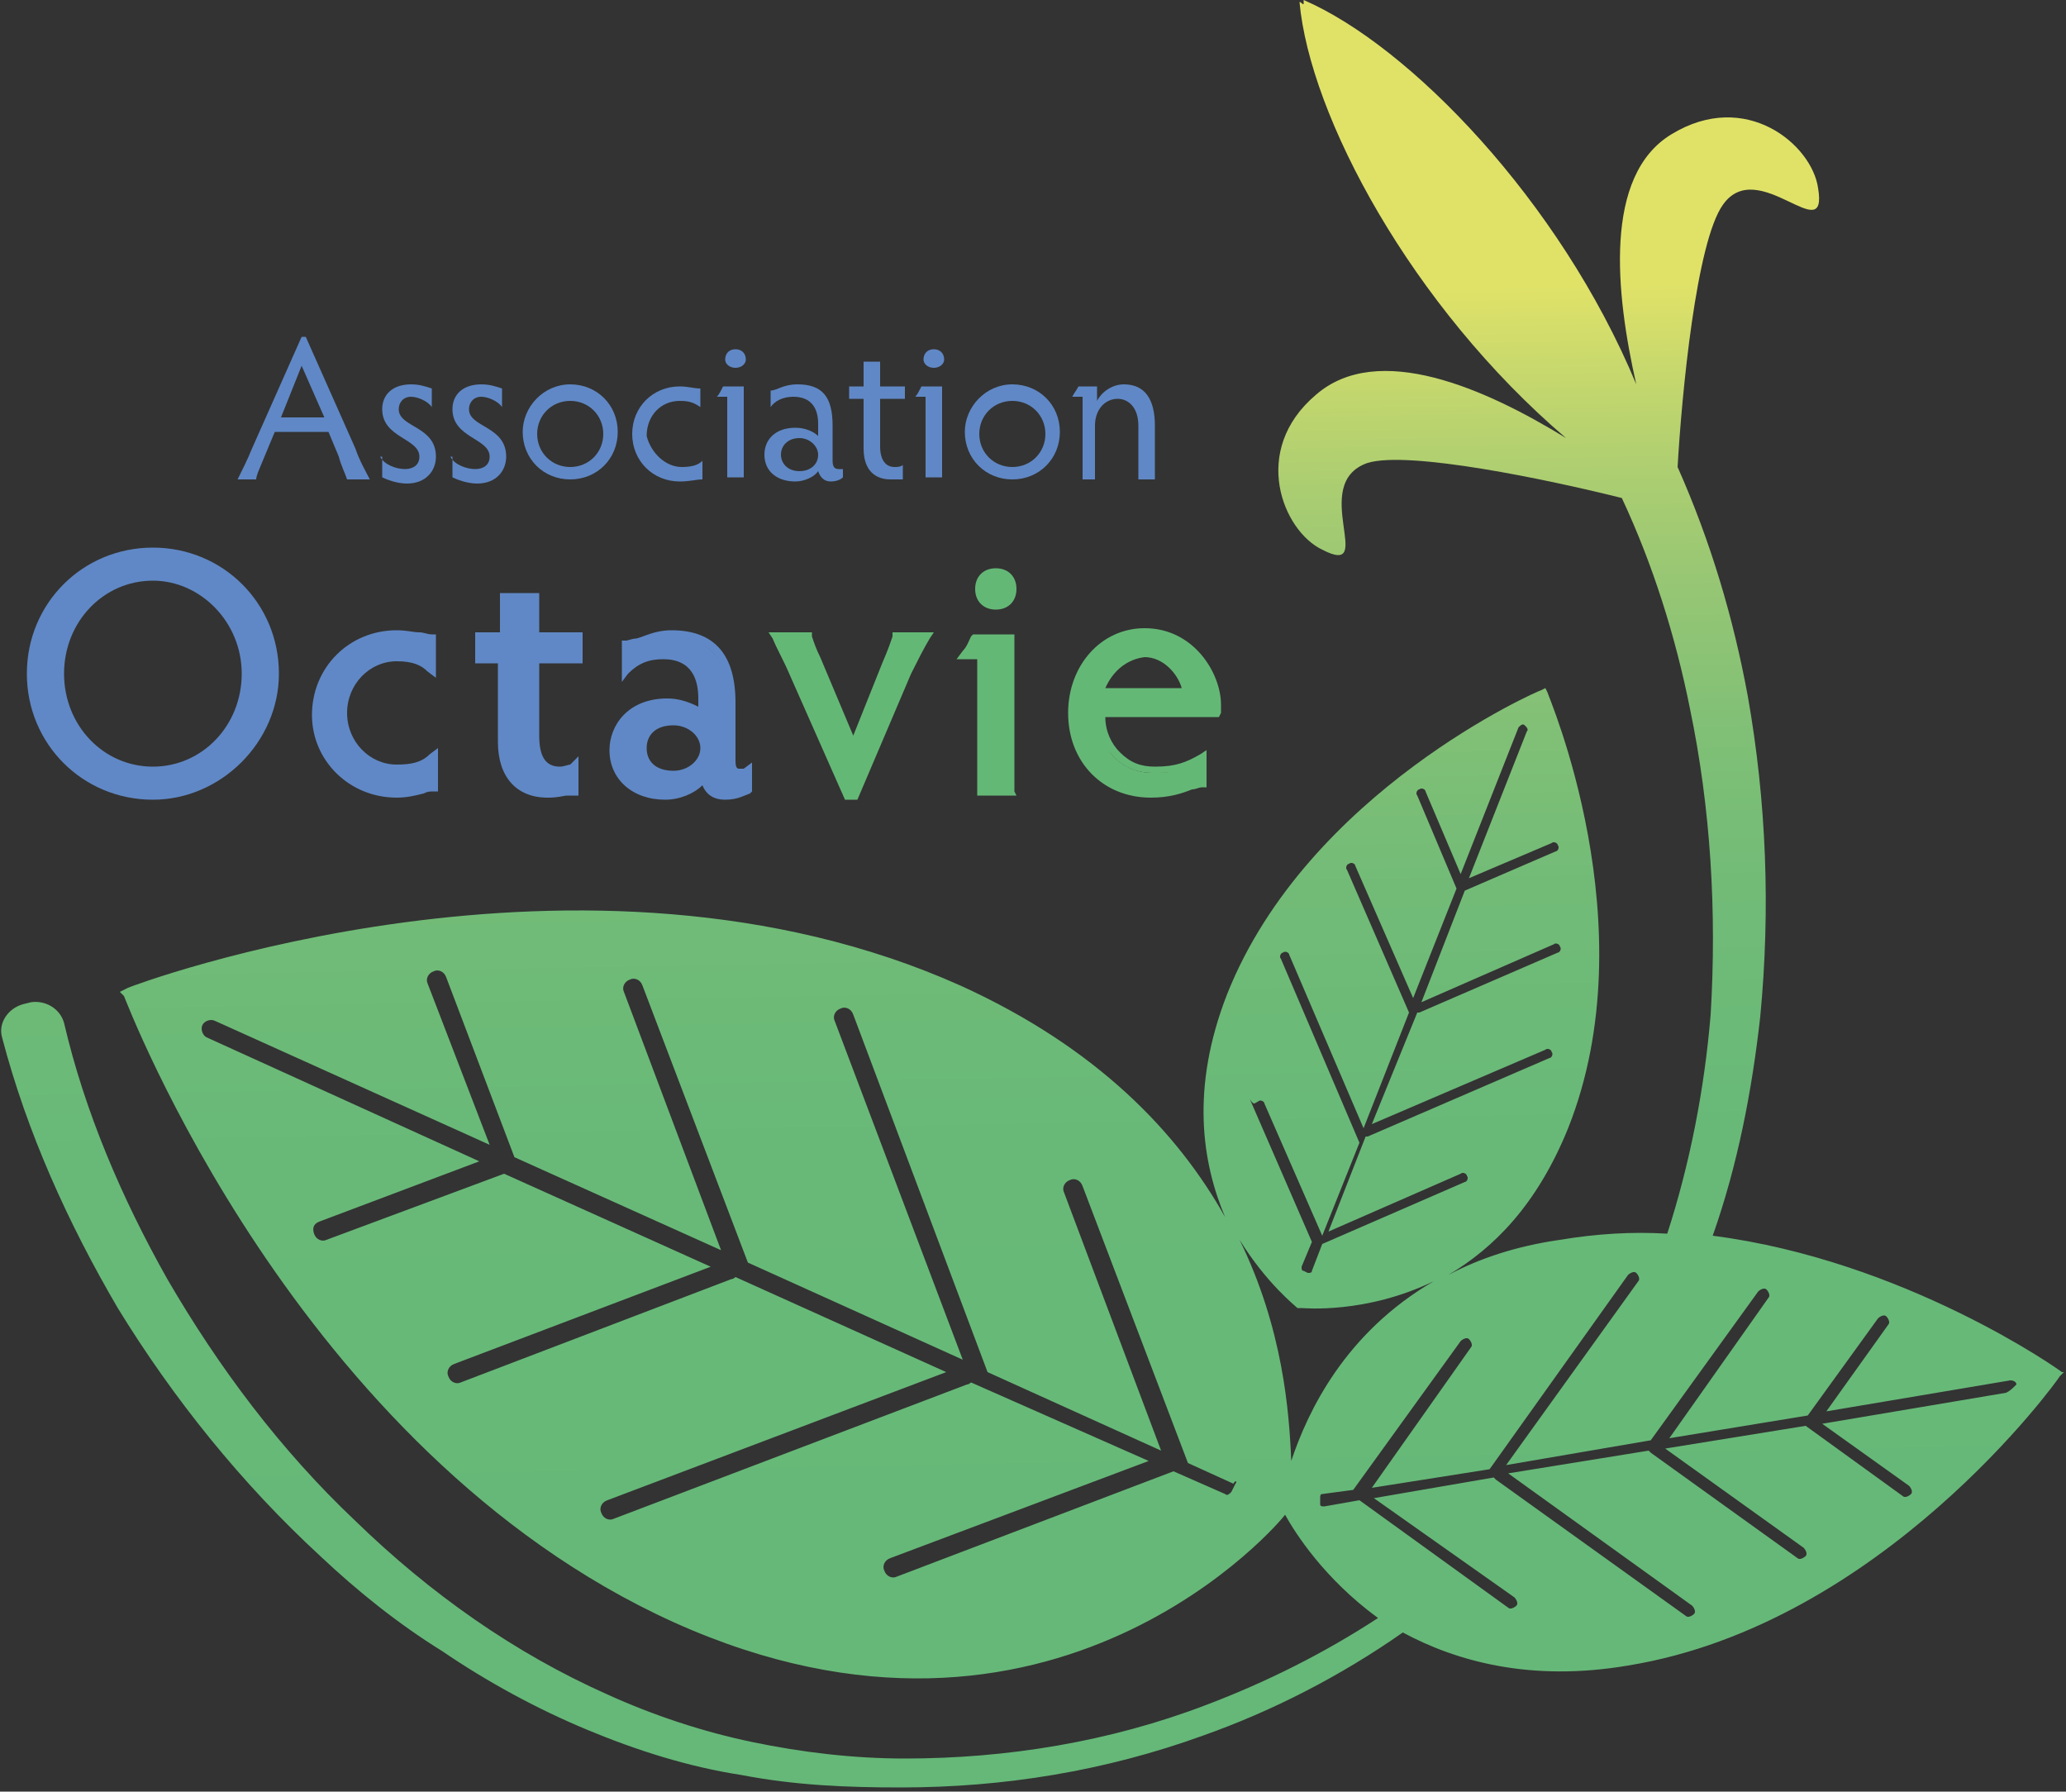<?xml version="1.0" encoding="utf-8"?>
<!-- Generator: Adobe Illustrator 23.1.0, SVG Export Plug-In . SVG Version: 6.00 Build 0)  -->
<svg version="1.1" id="Calque_1" xmlns="http://www.w3.org/2000/svg" xmlns:xlink="http://www.w3.org/1999/xlink" x="0px" y="0px"
	 width="100px" height="86.7px" viewBox="0 0 100 86.7" style="enable-background:new 0 0 100 86.7;" xml:space="preserve">
<rect x="0" y="0" width="100" height="86.7" fill="#333333" stroke="none"/>
<style type="text/css">
	.st0{fill:#6088C6;}
	.st1{fill:#64B876;}
	.st2{fill:#FFFFFF;stroke:#020203;stroke-miterlimit:10;}
	.st3{fill:url(#SVGID_1_);}
</style>
<g>
	<path class="st0" d="M16.8,23.2c-0.1-0.3-0.3-0.7-0.4-1.1l-0.5-1.2h-2.6l-0.5,1.2c-0.2,0.5-0.4,0.9-0.4,1.1h-0.9
		c0.2-0.4,0.5-1,0.7-1.5l2.4-5.4h0.2l2.4,5.4c0.2,0.6,0.5,1.1,0.7,1.5H16.8z M14.6,17.7l-1,2.5h2.1L14.6,17.7z"/>
	<path class="st0" d="M18.4,22.1c0.2,0.4,0.8,0.6,1.2,0.6c0.4,0,0.7-0.2,0.7-0.6c0-0.9-1.8-0.9-1.8-2.3c0-0.7,0.5-1.2,1.4-1.2
		c0.4,0,0.7,0.1,1,0.2v0.9c-0.2-0.3-0.7-0.5-1-0.5c-0.4,0-0.6,0.3-0.6,0.6c0,0.9,1.8,0.8,1.8,2.3c0,0.7-0.5,1.3-1.4,1.3
		c-0.5,0-1-0.2-1.2-0.3V22.1z"/>
	<path class="st0" d="M21.8,22.1c0.2,0.4,0.8,0.6,1.2,0.6c0.4,0,0.7-0.2,0.7-0.6c0-0.9-1.8-0.9-1.8-2.3c0-0.7,0.5-1.2,1.4-1.2
		c0.4,0,0.7,0.1,1,0.2v0.9c-0.2-0.3-0.7-0.5-1-0.5c-0.4,0-0.6,0.3-0.6,0.6c0,0.9,1.8,0.8,1.8,2.3c0,0.7-0.5,1.3-1.4,1.3
		c-0.5,0-1-0.2-1.2-0.3V22.1z"/>
	<path class="st0" d="M27.6,18.6c1.3,0,2.3,1,2.3,2.3c0,1.3-1,2.3-2.3,2.3c-1.3,0-2.3-1-2.3-2.3C25.3,19.7,26.3,18.6,27.6,18.6z
		 M27.6,22.6c0.9,0,1.6-0.7,1.6-1.6c0-0.9-0.7-1.6-1.6-1.6c-0.9,0-1.6,0.7-1.6,1.6C26,21.9,26.7,22.6,27.6,22.6z"/>
	<path class="st0" d="M33,22.6c0.5,0,0.8-0.1,1-0.3v0.9c-0.3,0-0.6,0.1-1.1,0.1c-1.3,0-2.3-1-2.3-2.3c0-1.3,1-2.3,2.3-2.3
		c0.4,0,0.7,0.1,1,0.1v0.9c-0.3-0.2-0.5-0.3-1-0.3c-0.9,0-1.6,0.7-1.6,1.7C31.5,21.9,32.2,22.6,33,22.6z"/>
	<path class="st0" d="M35.2,23.2c0-0.2,0-0.7,0-1v-3h-0.5c0.1-0.1,0.2-0.3,0.3-0.5h1c0,0.2,0,0.7,0,1v2.4c0,0.4,0,0.8,0,1H35.2z
		 M35.6,16.9c0.3,0,0.5,0.2,0.5,0.5c0,0.2-0.2,0.4-0.5,0.4c-0.3,0-0.5-0.2-0.5-0.4C35.1,17.1,35.3,16.9,35.6,16.9z"/>
	<path class="st0" d="M40.8,23.1c-0.1,0.1-0.3,0.2-0.6,0.2c-0.3,0-0.5-0.2-0.6-0.5c-0.2,0.3-0.7,0.5-1.1,0.5c-0.9,0-1.5-0.5-1.5-1.3
		c0-0.7,0.5-1.3,1.5-1.3c0.5,0,0.9,0.2,1.1,0.4v-0.6c0-0.7-0.3-1.3-1.2-1.3c-0.5,0-0.9,0.2-1.1,0.5v-0.8c0.3,0,0.6-0.3,1.3-0.3
		c1.2,0,1.7,0.6,1.7,2v1.7c0,0.3,0.1,0.4,0.3,0.4c0.1,0,0.2,0,0.2,0V23.1z M38.7,22.8c0.5,0,0.9-0.3,0.9-0.8c0-0.4-0.4-0.8-0.9-0.8
		c-0.6,0-0.9,0.4-0.9,0.8C37.8,22.4,38.1,22.8,38.7,22.8z"/>
	<path class="st0" d="M43.7,23.2c-0.1,0-0.4,0-0.6,0c-0.7,0-1.3-0.4-1.3-1.5v-2.4h-0.7v-0.6h0.7v-0.3c0-0.3,0-0.6,0-0.9h0.8
		c0,0.2,0,0.5,0,0.9v0.3h1.2v0.6h-1.2v2.3c0,0.7,0.3,1,0.7,1c0.1,0,0.3,0,0.4-0.1V23.2z"/>
	<path class="st0" d="M44.8,23.2c0-0.2,0-0.7,0-1v-3h-0.5c0.1-0.1,0.2-0.3,0.3-0.5h1c0,0.2,0,0.7,0,1v2.4c0,0.4,0,0.8,0,1H44.8z
		 M45.2,16.9c0.3,0,0.5,0.2,0.5,0.5c0,0.2-0.2,0.4-0.5,0.4c-0.3,0-0.5-0.2-0.5-0.4C44.7,17.1,44.9,16.9,45.2,16.9z"/>
	<path class="st0" d="M49,18.6c1.3,0,2.3,1,2.3,2.3c0,1.3-1,2.3-2.3,2.3c-1.3,0-2.3-1-2.3-2.3C46.7,19.7,47.7,18.6,49,18.6z
		 M49,22.6c0.9,0,1.6-0.7,1.6-1.6c0-0.9-0.7-1.6-1.6-1.6c-0.9,0-1.6,0.7-1.6,1.6C47.4,21.9,48.1,22.6,49,22.6z"/>
	<path class="st0" d="M52.4,23.2c0-0.3,0-0.8,0-1v-3h-0.5c0.1-0.2,0.2-0.3,0.3-0.5h0.9v0.7c0.2-0.4,0.7-0.8,1.3-0.8
		c1,0,1.5,0.7,1.5,2v1.6c0,0.3,0,0.7,0,1h-0.8c0-0.3,0-0.8,0-1v-1.6c0-0.9-0.5-1.3-1-1.3c-0.6,0-1.1,0.5-1.1,1.3v1.6
		c0,0.3,0,0.7,0,1H52.4z"/>
</g>
<g>
	<path class="st0" d="M7.4,26.7c3.3,0,5.9,2.6,5.9,5.9c0,3.3-2.6,5.9-5.9,5.9s-5.9-2.6-5.9-5.9C1.5,29.3,4.1,26.7,7.4,26.7z
		 M7.4,37.3c2.5,0,4.5-2.1,4.5-4.7c0-2.6-2-4.7-4.5-4.7S2.9,30,2.9,32.6C2.9,35.2,4.9,37.3,7.4,37.3z"/>
	<path class="st0" d="M7.4,38.7c-3.4,0-6.1-2.7-6.1-6.1c0-3.4,2.7-6.1,6.1-6.1c3.4,0,6.1,2.7,6.1,6.1C13.5,35.9,10.7,38.7,7.4,38.7z
		 M7.4,26.9c-3.1,0-5.7,2.5-5.7,5.7c0,3.1,2.5,5.7,5.7,5.7c3.1,0,5.7-2.5,5.7-5.7C13,29.4,10.5,26.9,7.4,26.9z M7.4,37.5
		c-2.6,0-4.7-2.2-4.7-5c0-2.7,2.1-4.9,4.7-4.9c2.6,0,4.7,2.2,4.7,4.9C12.1,35.3,10,37.5,7.4,37.5z M7.4,28.1c-2.4,0-4.3,2-4.3,4.5
		c0,2.5,1.9,4.5,4.3,4.5c2.4,0,4.3-2,4.3-4.5C11.7,30.1,9.7,28.1,7.4,28.1z"/>
</g>
<g>
	<path class="st0" d="M19.2,37.3c0.8,0,1.3-0.2,1.7-0.5v1.4c-0.6,0.1-1,0.2-1.8,0.2c-2.2,0-3.9-1.7-3.9-3.8c0-2.2,1.7-3.9,3.9-3.9
		c0.7,0,1.2,0.2,1.7,0.2v1.4c-0.4-0.3-0.9-0.5-1.7-0.5c-1.5,0-2.6,1.2-2.6,2.8C16.6,36,17.7,37.3,19.2,37.3z"/>
	<path class="st0" d="M19.2,38.6c-2.3,0-4.1-1.8-4.1-4c0-2.3,1.8-4.1,4.1-4.1c0.5,0,0.8,0.1,1.1,0.1c0.2,0,0.4,0.1,0.6,0.1l0.2,0
		v2.1l-0.4-0.3C20.4,32.2,20,32,19.2,32c-1.3,0-2.4,1.1-2.4,2.5c0,1.4,1.1,2.5,2.4,2.5c0.7,0,1.2-0.1,1.6-0.5l0.4-0.3v2.1l-0.2,0
		c-0.2,0-0.3,0-0.5,0.1C20.1,38.5,19.7,38.6,19.2,38.6z M19.2,30.9c-2,0-3.6,1.6-3.6,3.7c0,2,1.6,3.6,3.6,3.6c0.5,0,0.9-0.1,1.2-0.1
		c0.1,0,0.2,0,0.3-0.1v-0.8c-0.4,0.2-0.9,0.3-1.5,0.3c-1.6,0-2.8-1.3-2.8-2.9c0-1.6,1.3-3,2.8-3c0.6,0,1,0.1,1.5,0.3v-0.8
		c-0.2,0-0.3,0-0.5-0.1C19.9,30.9,19.6,30.9,19.2,30.9z"/>
</g>
<g>
	<path class="st0" d="M27.5,38.3c-0.2,0-0.6,0.1-1,0.1c-1.1,0-2.1-0.7-2.1-2.5v-4h-1.2v-1.1h1.2v-0.4c0-0.6,0-1.1,0-1.5h1.4
		c0,0.4,0,0.9,0,1.5v0.4h2.1v1.1h-2.1v3.8c0,1.2,0.5,1.7,1.2,1.7c0.2,0,0.5-0.1,0.6-0.2V38.3z"/>
	<path class="st0" d="M26.5,38.6c-1.5,0-2.4-1-2.4-2.7v-3.8H23v-1.5h1.2v-0.2c0-0.6,0-1.1,0-1.5l0-0.2h1.9l0,0.2c0,0.4,0,0.9,0,1.5
		v0.2h2.1v1.5h-2.1v3.5c0,1,0.3,1.5,1,1.5c0.2,0,0.4-0.1,0.5-0.1l0.4-0.4v1.9h-0.2c-0.1,0-0.2,0-0.4,0
		C26.9,38.6,26.7,38.6,26.5,38.6z M23.4,31.6h1.2v4.2c0,2,1.2,2.3,1.9,2.3c0.2,0,0.4,0,0.6,0c0.1,0,0.1,0,0.2,0v-0.6
		c-0.1,0-0.3,0.1-0.4,0.1c-0.5,0-1.4-0.2-1.4-1.9v-4h2.1V31h-2.1v-0.7c0-0.5,0-0.9,0-1.3h-0.9c0,0.4,0,0.8,0,1.3V31h-1.2V31.6z"/>
</g>
<g>
	<path class="st0" d="M36.1,38.2c-0.2,0.1-0.5,0.3-1,0.3c-0.5,0-0.9-0.3-1-0.9c-0.4,0.6-1.1,0.9-1.9,0.9c-1.6,0-2.5-0.9-2.5-2.2
		c0-1.2,0.9-2.2,2.6-2.2c0.8,0,1.5,0.3,1.8,0.7v-0.9c0-1.2-0.5-2.1-1.9-2.1c-0.9,0-1.4,0.3-1.9,0.8v-1.3c0.5-0.1,1.1-0.5,2.1-0.5
		c1.9,0,2.9,1.1,2.9,3.3v2.8c0,0.5,0.2,0.6,0.4,0.6c0.1,0,0.3,0,0.4-0.1V38.2z M32.6,37.5c0.8,0,1.5-0.6,1.5-1.3
		c0-0.7-0.7-1.3-1.5-1.3c-1,0-1.6,0.6-1.6,1.3C31.1,37,31.6,37.5,32.6,37.5z"/>
	<path class="st0" d="M35.1,38.7c-0.5,0-0.9-0.2-1.1-0.7c-0.4,0.4-1.1,0.7-1.8,0.7c-1.6,0-2.7-1-2.7-2.4c0-1.2,0.9-2.5,2.8-2.5
		c0.6,0,1.1,0.2,1.5,0.4v-0.4c0-0.9-0.3-1.9-1.7-1.9c-0.7,0-1.2,0.2-1.7,0.7L30.1,33v-2l0.2,0c0.1,0,0.3-0.1,0.5-0.1
		c0.4-0.1,0.9-0.4,1.7-0.4c2.1,0,3.1,1.2,3.1,3.5v2.8c0,0.4,0.1,0.4,0.2,0.4c0.2,0,0.2,0,0.2,0l0.4-0.3l0,1.4l-0.1,0.1
		C36,38.5,35.7,38.7,35.1,38.7z M34.3,37l0.1,0.6c0.1,0.4,0.3,0.7,0.8,0.7c0.4,0,0.6-0.1,0.8-0.2v-0.4c-0.3,0-0.8,0-0.8-0.9V34
		c0-2.1-0.8-3.1-2.6-3.1c-0.7,0-1.2,0.2-1.6,0.3c-0.1,0-0.2,0.1-0.4,0.1V32c0.5-0.3,1-0.5,1.6-0.5c1.4,0,2.1,0.9,2.1,2.4v1.7
		l-0.4-0.7c-0.2-0.3-0.8-0.6-1.6-0.6c-1.4,0-2.4,0.8-2.4,2c0,1.2,0.9,1.9,2.3,1.9c0.7,0,1.4-0.3,1.7-0.8L34.3,37z M32.6,37.8
		c-1.1,0-1.8-0.6-1.8-1.5c0-0.7,0.6-1.5,1.8-1.5c1,0,1.7,0.7,1.7,1.5C34.4,37.1,33.6,37.8,32.6,37.8z M32.6,35.1
		c-0.9,0-1.3,0.5-1.3,1.1c0,0.7,0.5,1.1,1.3,1.1c0.7,0,1.3-0.5,1.3-1.1C33.9,35.6,33.3,35.1,32.6,35.1z"/>
</g>
<g>
	<path class="st1" d="M39.1,30.8c0.1,0.2,0.2,0.6,0.4,1.1l1.8,4.3l1.6-4c0.3-0.7,0.4-1,0.5-1.4h1.4c-0.3,0.5-0.6,1.2-0.9,1.8
		l-2.6,5.9H41l-2.7-6c-0.2-0.5-0.5-1.2-0.9-1.7H39.1z"/>
	<path class="st1" d="M41.5,38.7h-0.6l-2.7-6.1c-0.3-0.7-0.6-1.2-0.8-1.7l-0.2-0.3h2.1l0,0.2c0.1,0.3,0.2,0.6,0.4,1l1.6,3.8l1.4-3.5
		c0.3-0.7,0.4-1,0.5-1.3l0-0.2h2L45,30.9c-0.3,0.5-0.6,1.1-0.9,1.7L41.5,38.7z M37.9,31c0.2,0.4,0.4,0.8,0.7,1.4l2.6,5.9l2.5-5.8
		c0.2-0.5,0.5-1,0.7-1.5h-0.9c-0.1,0.3-0.2,0.7-0.4,1.2l-1.8,4.5l-2-4.8c-0.2-0.4-0.3-0.7-0.4-0.9H37.9z"/>
</g>
<g>
	<path class="st1" d="M47.5,38.3c0-0.4,0-1.1,0-1.7v-4.9h-0.8c0.2-0.2,0.3-0.5,0.5-0.8h1.6c0,0.4,0,1.1,0,1.7v4c0,0.6,0,1.4,0,1.7
		H47.5z M48.2,27.8c0.4,0,0.8,0.3,0.8,0.8c0,0.4-0.3,0.7-0.8,0.7c-0.4,0-0.8-0.3-0.8-0.7C47.4,28.1,47.8,27.8,48.2,27.8z"/>
	<path class="st1" d="M49.2,38.5h-1.9l0-0.2c0-0.4,0-1.1,0-1.7v-4.7h-1l0.3-0.4c0.2-0.2,0.3-0.5,0.4-0.7l0.1-0.1l0.1,0h1.9l0,0.2
		c0,0.3,0,1,0,1.7v4c0,0.6,0,1.4,0,1.7L49.2,38.5z M47.8,38h0.9c0-0.4,0-1,0-1.5v-4c0-0.4,0-1.1,0-1.5h-1.3
		c-0.1,0.1-0.1,0.2-0.2,0.4h0.6v5.2C47.8,37,47.8,37.6,47.8,38z M48.2,29.5c-0.6,0-1-0.4-1-1c0-0.6,0.4-1,1-1s1,0.4,1,1
		C49.2,29.1,48.8,29.5,48.2,29.5z M48.2,28c-0.3,0-0.5,0.2-0.5,0.6c0,0.3,0.2,0.5,0.5,0.5c0.3,0,0.5-0.2,0.5-0.5
		C48.7,28.2,48.5,28,48.2,28z"/>
</g>
<g>
	<path class="st1" d="M58.1,38c-0.6,0.1-1.1,0.4-2.5,0.4c-2.2,0-3.8-1.7-3.8-3.8c0-2.2,1.6-3.9,3.5-3.9c2.3,0,3.4,2.1,3.4,3.5
		c0,0.1,0,0.2,0,0.3h-5.6c0,1.5,1,2.9,2.7,2.9c0.9,0,1.6-0.1,2.3-0.6V38z M57.5,33.5c-0.1-0.9-0.9-1.9-2.1-1.9
		c-1.1,0-1.9,0.8-2.2,1.9H57.5z"/>
	<path class="st1" d="M55.7,38.6c-2.3,0-4-1.7-4-4.1c0-2.3,1.6-4.1,3.7-4.1c2.4,0,3.7,2.2,3.7,3.7c0,0.1,0,0.3,0,0.4L59,34.7h-5.5
		c0,0.7,0.3,1.3,0.7,1.7c0.5,0.5,1,0.7,1.7,0.7c1,0,1.5-0.2,2.2-0.6l0.3-0.2v1.8l-0.2,0c-0.2,0-0.3,0.1-0.5,0.1
		C57.2,38.4,56.6,38.6,55.7,38.6z M55.4,30.9c-1.9,0-3.3,1.6-3.3,3.6c0,2.1,1.5,3.6,3.6,3.6c0.9,0,1.4-0.2,1.8-0.3
		c0.1,0,0.3-0.1,0.4-0.1v-0.7c-0.7,0.4-1.3,0.4-2.1,0.4c-0.8,0-1.5-0.3-2-0.9c-0.6-0.6-0.9-1.4-0.9-2.3l0-0.2h5.6c0,0,0,0,0-0.1
		C58.6,33,57.7,30.9,55.4,30.9z M57.7,33.8H53l0.1-0.3c0.3-1.3,1.2-2.1,2.4-2.1c1.3,0,2.2,1.1,2.3,2.1L57.7,33.8z M53.5,33.3h3.7
		c-0.2-0.7-0.9-1.5-1.8-1.5C54.6,31.9,53.9,32.4,53.5,33.3z"/>
</g>
<g>
	<path class="st2" d="M14.1,61.3"/>
</g>
<linearGradient id="SVGID_1_" gradientUnits="userSpaceOnUse" x1="50.562" y1="86.573" x2="49.3" y2="14.323">
	<stop  offset="0" style="stop-color:#65B878"/>
	<stop  offset="0.437" style="stop-color:#68B978"/>
	<stop  offset="0.595" style="stop-color:#71BB77"/>
	<stop  offset="0.707" style="stop-color:#81C076"/>
	<stop  offset="0.798" style="stop-color:#96C674"/>
	<stop  offset="0.875" style="stop-color:#ADCE71"/>
	<stop  offset="0.943" style="stop-color:#C7D86D"/>
	<stop  offset="1" style="stop-color:#E0E268"/>
</linearGradient>
<path class="st3" d="M99.8,66.4c-0.1-0.1-7.6-5.4-16.9-6.6c1.2-3.4,1.9-7,2.3-10.6c0.5-5.2,0.3-10.4-0.6-15.5
	c-0.7-3.8-1.8-7.5-3.4-11.1c0.2-3.5,0.9-10.9,2.2-12.7c1.7-2.4,5.1,2.2,4.6-0.8c-0.3-2.1-3.5-4.8-7.1-2.6c-3.3,2-2.7,7.7-1.7,12.1
	C75.5,9.7,68.2,2.2,63.1,0c0,0.1,0,0.1,0,0.2c-0.1,0-0.1-0.1-0.2-0.1c0.5,5.5,5.4,14.7,12.9,21.1c-3.9-2.4-9.1-4.7-12.1-2.1
	c-3.2,2.7-1.6,6.6,0.3,7.5c2.7,1.4-0.7-3.2,2.2-4.2c2-0.6,8.7,0.8,12.3,1.7c1.5,3.2,2.6,6.7,3.3,10.2c1,4.8,1.3,9.8,1,14.8
	c-0.3,3.6-1,7.2-2.1,10.6c-1.7-0.1-3.4,0-5.2,0.3c-2.1,0.3-3.9,0.9-5.4,1.7c2.2-1.3,4.3-3.4,5.8-7.1c3.9-9.8-1-21-1-21.1l-0.1-0.2
	l-0.2,0.1c-0.1,0-11.3,4.9-15.2,14.7c-1.8,4.6-1.2,8.2-0.1,10.8c-2.3-4.1-6.2-8.2-12.8-11.2c-18.3-8.2-40.1,0-40.3,0.1l-0.4,0.2
	L6,48.2c0.1,0.2,8.3,22,26.6,30.3c18.4,8.3,29.5-5,29.6-5.2l0,0c0.5,0.9,1.9,3.1,4.5,5c-2.6,1.7-5.4,3.1-8.3,4.2
	c-4.7,1.8-9.7,2.6-14.6,2.6c-2.5,0-5-0.3-7.4-0.8c-2.4-0.5-4.8-1.3-7-2.3c-4.5-2-8.6-4.9-12.2-8.4c-3.6-3.4-6.6-7.4-9.1-11.7
	c-2.2-3.9-4-8.1-5-12.4c-0.2-0.7-0.9-1.1-1.6-1l-0.4,0.1c-0.7,0.2-1.2,0.9-1,1.6c1.2,4.6,3.2,9,5.6,13.1c2.7,4.4,6,8.5,9.8,12
	c0.1,0.1,0.2,0.2,0.4,0.3c-0.1-0.1-0.2-0.2-0.4-0.3c1.8,1.7,3.8,3.3,5.9,4.6c2.2,1.5,4.6,2.8,7,3.8c2.4,1,4.9,1.8,7.5,2.2
	c2.6,0.5,5.1,0.6,7.7,0.6c5,0,9.9-0.8,14.6-2.5c3.4-1.2,6.7-2.9,9.7-5c2.6,1.4,6.2,2.4,10.9,1.6c12.3-2,20.8-13.8,20.9-14l0.2-0.2
	L99.8,66.4z M60.9,53.3c0.1-0.1,0.3,0,0.3,0.1l2.8,6.4l1.8-4.5l-3.8-8.9c-0.1-0.1,0-0.3,0.1-0.3c0.1-0.1,0.3,0,0.3,0.1l3.6,8.4
	l2.2-5.6l-3-6.9c-0.1-0.1,0-0.3,0.1-0.3c0.1-0.1,0.3,0,0.3,0.1l2.8,6.4l2.1-5.3l-1.9-4.5c-0.1-0.1,0-0.3,0.1-0.3
	c0.1-0.1,0.3,0,0.3,0.1l1.7,4l2.8-7.1c0.1-0.1,0.2-0.2,0.3-0.1c0.1,0.1,0.2,0.2,0.1,0.3l-2.8,7.1l4-1.7c0.1-0.1,0.3,0,0.3,0.1
	c0.1,0.1,0,0.3-0.1,0.3l-4.4,1.9l-2.1,5.4l6.4-2.8c0.1-0.1,0.3,0,0.3,0.1c0.1,0.1,0,0.3-0.1,0.3l-6.7,2.9c0,0-0.1,0-0.1,0l-2.2,5.4
	l8.4-3.6c0.1-0.1,0.3,0,0.3,0.1c0.1,0.1,0,0.3-0.1,0.3l-8.8,3.8c0,0-0.1,0-0.1,0l-1.8,4.6l6.4-2.8c0.1-0.1,0.3,0,0.3,0.1
	c0.1,0.1,0,0.3-0.1,0.3l-6.9,3l-0.5,1.3c0,0.1-0.1,0.1-0.2,0.1l-0.2-0.1c-0.1,0-0.1-0.1-0.1-0.2l0.5-1.2l-3-6.9
	C60.7,53.5,60.7,53.4,60.9,53.3z M59.8,71.8l-0.2,0.4c-0.1,0.1-0.2,0.2-0.3,0.1l-2.5-1.1l-13.4,5.1c-0.2,0.1-0.5,0-0.6-0.3
	c-0.1-0.2,0-0.5,0.3-0.6l12.5-4.7L47,66.9c0,0-0.1,0.1-0.2,0.1l-17.1,6.5c-0.2,0.1-0.5,0-0.6-0.3c-0.1-0.2,0-0.5,0.3-0.6l16.4-6.2
	l-10.2-4.6c0,0-0.1,0.1-0.2,0.1l-13.1,5c-0.2,0.1-0.5,0-0.6-0.3c-0.1-0.2,0-0.5,0.3-0.6l12.4-4.7l-10-4.5L15.8,60
	c-0.2,0.1-0.5,0-0.6-0.3s0-0.5,0.3-0.6l7.7-2.9l-13.2-6c-0.2-0.1-0.3-0.4-0.2-0.6c0.1-0.2,0.4-0.3,0.6-0.2l13.3,6l-3-7.8
	c-0.1-0.2,0-0.5,0.3-0.6c0.2-0.1,0.5,0,0.6,0.3l3.3,8.7l10,4.5l-4.7-12.5c-0.1-0.2,0-0.5,0.3-0.6c0.2-0.1,0.5,0,0.6,0.3l5.1,13.4
	l10.4,4.7l-6.2-16.4c-0.1-0.2,0-0.5,0.3-0.6c0.2-0.1,0.5,0,0.6,0.3l6.5,17.3l8.4,3.8l-4.7-12.5c-0.1-0.2,0-0.5,0.3-0.6
	c0.2-0.1,0.5,0,0.6,0.3l5.1,13.4l2.2,1C59.8,71.6,59.9,71.7,59.8,71.8z M60,60c1.3,2.1,2.7,3.2,2.8,3.3l0.1,0l0.1,0
	c0.1,0,3.1,0.3,6.4-1.3c-4.3,2.5-6.1,6.3-6.9,8.7C62.4,68.3,62.1,64.3,60,60z M97.1,67.4l-8.9,1.5l4.2,3c0.1,0.1,0.2,0.3,0.1,0.4
	c-0.1,0.1-0.3,0.2-0.4,0.1L87.4,69l-6.8,1.1l6.7,4.8c0.1,0.1,0.2,0.3,0.1,0.4c-0.1,0.1-0.3,0.2-0.4,0.1l-7.1-5.1
	c0,0-0.1-0.1-0.1-0.1l-6.8,1.1l8.9,6.4c0.1,0.1,0.2,0.3,0.1,0.4c-0.1,0.1-0.3,0.2-0.4,0.1l-9.2-6.6c0,0-0.1-0.1-0.1-0.1l-5.8,1
	l6.8,4.8c0.1,0.1,0.2,0.3,0.1,0.4c-0.1,0.1-0.3,0.2-0.4,0.1l-7.2-5.2l-1.7,0.3c-0.1,0-0.2,0-0.2-0.1l0-0.3c0-0.1,0-0.2,0.1-0.2
	l1.5-0.2l5.2-7.2c0.1-0.1,0.3-0.2,0.4-0.1s0.2,0.3,0.1,0.4l-4.8,6.8l5.7-0.9l6.7-9.4c0.1-0.1,0.3-0.2,0.4-0.1
	c0.1,0.1,0.2,0.3,0.1,0.4l-6.4,8.9l7-1.2l5.2-7.2c0.1-0.1,0.3-0.2,0.4-0.1c0.1,0.1,0.2,0.3,0.1,0.4l-4.8,6.8l6.7-1.1l3.4-4.7
	c0.1-0.1,0.3-0.2,0.4-0.1c0.1,0.1,0.2,0.3,0.1,0.4l-3,4.2l8.9-1.5c0.2,0,0.3,0.1,0.3,0.2C97.4,67.2,97.3,67.3,97.1,67.4z"/>
</svg>
